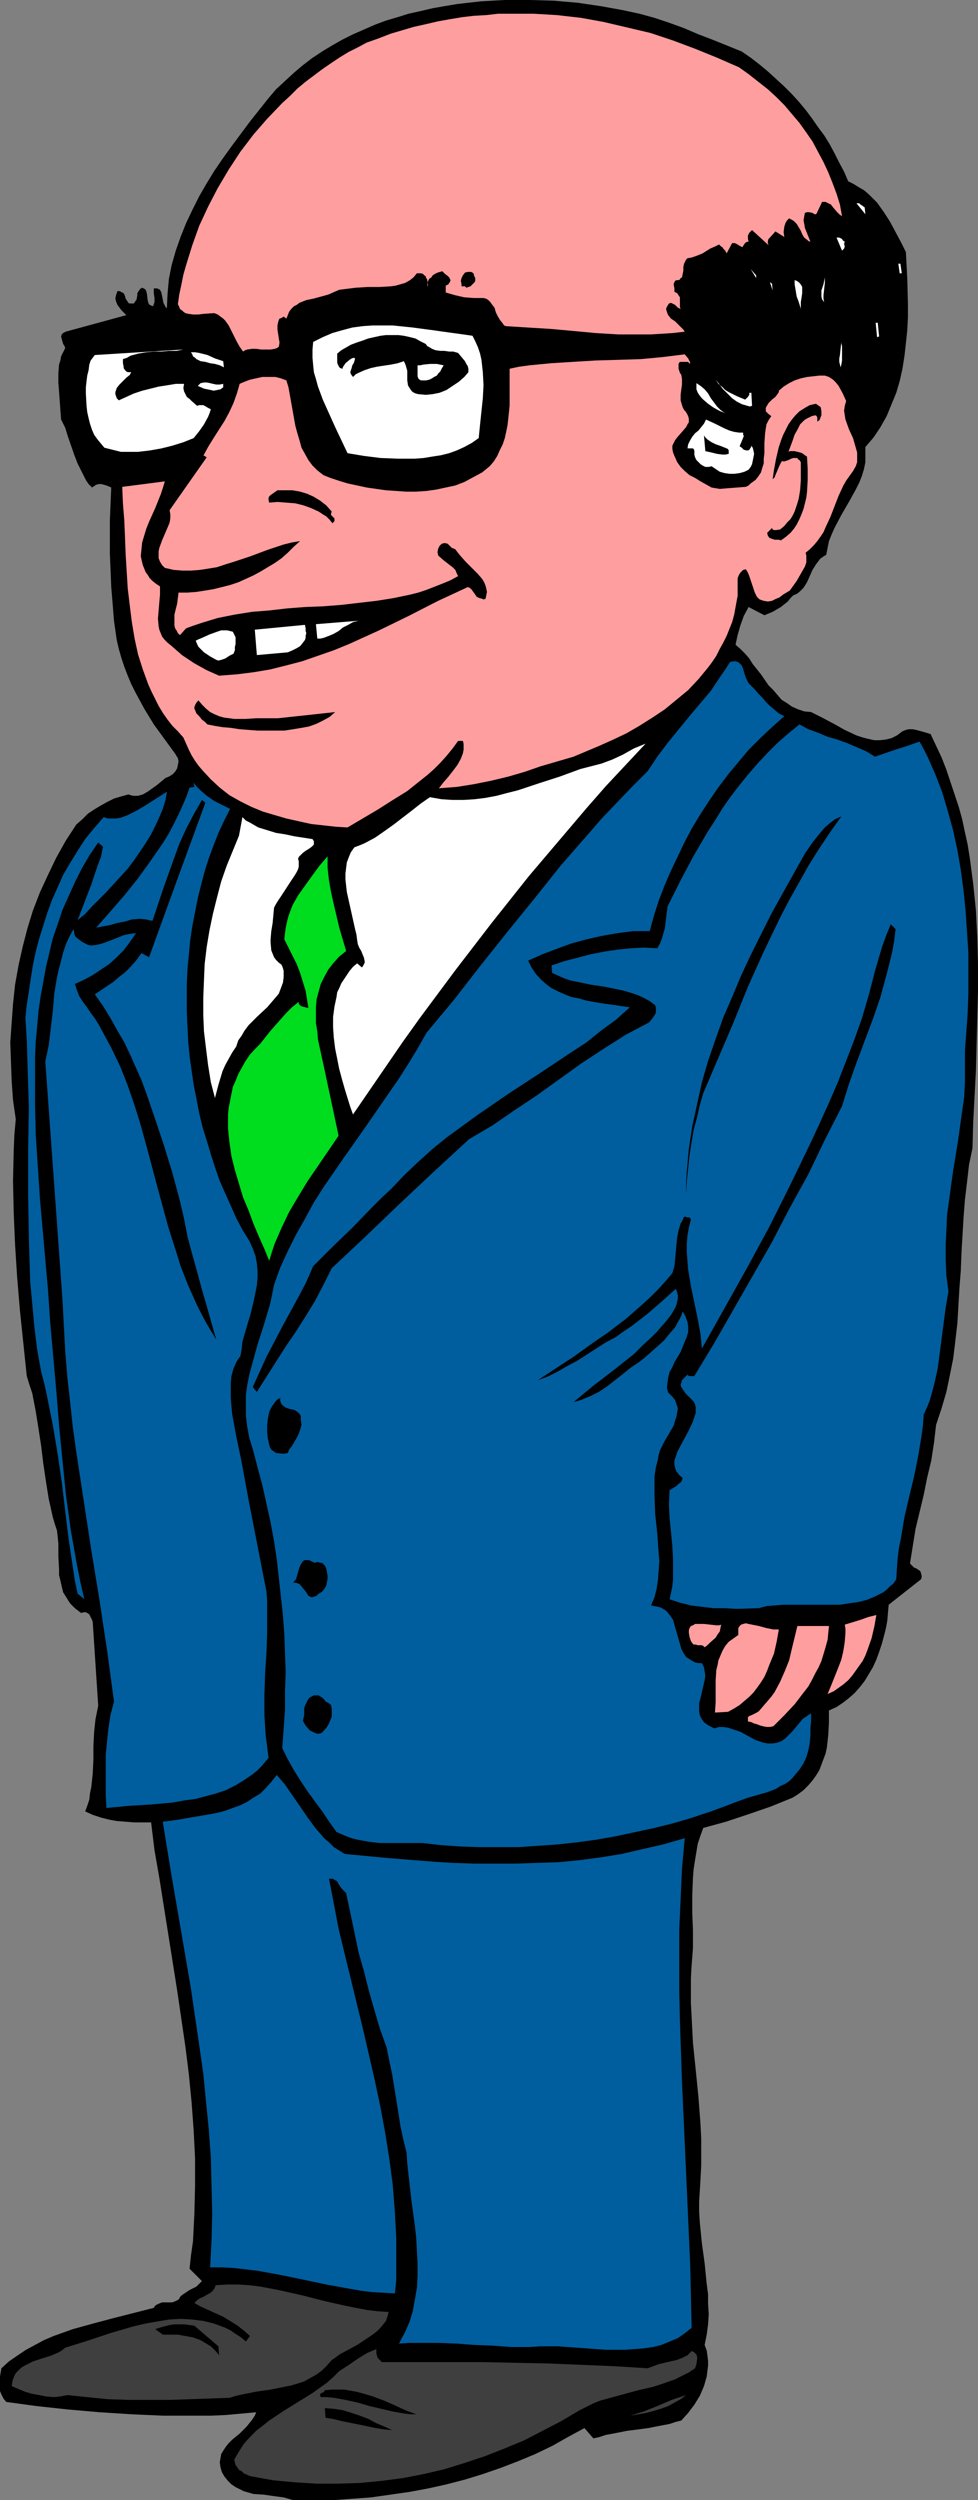 <?xml version="1.0" encoding="UTF-8" standalone="no"?>
<svg
   version="1.0"
   width="60.9mm"
   height="155.668mm"
   id="svg51"
   sodipodi:docname="Menachem Begin.wmf"
   xmlns:inkscape="http://www.inkscape.org/namespaces/inkscape"
   xmlns:sodipodi="http://sodipodi.sourceforge.net/DTD/sodipodi-0.dtd"
   xmlns="http://www.w3.org/2000/svg"
   xmlns:svg="http://www.w3.org/2000/svg">
  <rect width="100%" height="100%" fill="#808080" stroke="none"/>
  <sodipodi:namedview
     id="namedview51"
     pagecolor="#ffffff"
     bordercolor="#000000"
     borderopacity="0.25"
     inkscape:showpageshadow="2"
     inkscape:pageopacity="0.0"
     inkscape:pagecheckerboard="0"
     inkscape:deskcolor="#d1d1d1"
     inkscape:document-units="mm" />
  <defs
     id="defs1">
    <pattern
       id="WMFhbasepattern"
       patternUnits="userSpaceOnUse"
       width="6"
       height="6"
       x="0"
       y="0" />
  </defs>
  <path
     style="fill:#000000;fill-opacity:1;fill-rule:evenodd;stroke:none"
     d="m 174.571,12.119 2.101,1.454 2.101,1.616 1.94,1.616 1.94,1.778 1.94,1.778 1.778,1.778 1.616,1.778 1.616,1.939 1.455,1.939 1.455,2.101 1.455,1.939 1.293,2.101 1.131,2.101 1.131,2.262 1.131,2.101 0.97,2.262 1.293,0.646 1.293,0.808 1.131,0.646 1.131,0.97 0.97,0.97 0.97,0.97 1.616,2.262 1.455,2.262 1.293,2.424 1.293,2.424 1.131,2.262 0.323,6.14 0.162,6.14 v 3.07 l -0.162,3.07 -0.323,3.07 -0.323,2.909 -0.485,3.07 -0.647,2.909 -0.808,2.747 -1.131,2.747 -1.131,2.747 -1.455,2.585 -1.616,2.424 -1.94,2.262 v 1.778 1.778 l -0.323,1.616 -0.485,1.616 -0.647,1.616 -0.808,1.616 -1.616,2.909 -1.778,3.07 -1.616,3.07 -0.647,1.454 -0.647,1.616 -0.323,1.616 -0.323,1.616 -0.808,0.485 -0.647,0.485 -0.485,0.646 -0.485,0.646 -0.808,1.293 -0.647,1.454 -0.647,1.454 -0.808,1.293 -0.485,0.485 -0.485,0.485 -0.647,0.485 -0.808,0.323 -0.647,0.646 -0.647,0.808 -0.808,0.646 -0.808,0.646 -1.94,1.131 -1.94,0.808 -3.718,-1.939 v 0 l -1.131,2.101 -0.808,2.262 -0.647,2.262 -0.485,2.262 1.131,0.97 1.131,1.131 0.97,1.131 0.808,1.293 1.94,2.424 1.778,2.585 1.131,1.131 0.97,1.131 0.97,1.131 1.293,0.808 1.131,0.808 1.455,0.646 1.455,0.485 1.616,0.162 1.293,0.646 1.293,0.646 2.748,1.454 2.586,1.454 2.748,1.293 1.455,0.485 1.293,0.323 1.455,0.323 h 1.293 l 1.455,-0.162 1.293,-0.323 1.293,-0.646 1.293,-0.97 0.808,-0.323 0.647,-0.162 h 0.97 l 0.808,0.162 1.778,0.485 1.616,0.485 1.293,2.747 1.293,2.747 1.131,2.909 0.97,2.909 0.97,2.909 0.97,2.909 0.808,2.909 0.647,3.07 0.647,2.909 0.485,3.07 0.808,6.14 0.647,6.302 0.323,6.302 0.162,6.302 v 6.302 l -0.162,6.302 -0.162,6.14 -0.162,6.302 -0.323,6.14 -0.323,6.14 -0.162,5.979 -0.808,3.878 -0.485,4.201 -0.485,4.04 -0.323,4.201 -0.485,8.241 -0.162,4.201 -0.323,4.201 -0.485,8.241 -0.485,4.201 -0.485,4.04 -0.808,4.04 -0.808,3.878 -1.131,3.878 -1.293,3.878 -0.485,4.201 -0.647,4.201 -0.97,4.04 -0.808,4.04 -1.94,8.08 -0.647,4.04 -0.647,4.04 0.485,0.485 0.485,0.485 0.485,0.162 0.485,0.323 0.485,0.323 0.162,0.485 0.162,0.646 v 0.323 l -0.162,0.485 -7.597,5.979 -0.162,1.778 -0.162,1.939 -0.323,1.778 -0.485,1.939 -0.485,1.778 -0.647,1.939 -0.647,1.778 -0.808,1.778 -0.97,1.616 -0.97,1.616 -1.131,1.454 -1.293,1.454 -1.293,1.131 -1.455,1.131 -1.455,0.97 -1.778,0.808 v 2.909 l -0.162,2.909 -0.323,2.909 -0.323,1.454 -0.485,1.293 -0.485,1.293 -0.485,1.293 -0.808,1.293 -0.808,1.131 -0.97,1.131 -1.131,1.131 -1.293,0.97 -1.293,0.808 -5.172,2.101 -5.172,1.778 -5.334,1.778 -5.334,1.454 -0.647,1.778 -0.647,1.939 -0.323,1.939 -0.323,1.939 -0.323,2.101 -0.162,1.939 -0.162,4.201 v 4.201 l 0.162,4.04 v 4.201 l -0.323,4.201 -0.162,2.909 v 2.909 2.909 l 0.162,3.07 0.323,6.302 0.647,6.302 0.647,6.464 0.485,6.464 0.162,3.232 v 3.232 3.232 l -0.162,3.07 -0.162,2.747 -0.162,2.585 v 2.424 l 0.162,2.585 0.485,4.848 0.647,4.686 0.485,4.848 0.323,2.424 v 2.262 l 0.162,2.424 -0.162,2.424 -0.323,2.424 -0.485,2.424 0.485,1.293 0.162,1.131 0.162,1.293 v 1.131 l -0.162,1.293 -0.162,1.293 -0.323,1.131 -0.323,1.131 -0.97,2.262 -1.293,2.101 -1.455,1.939 -1.616,1.778 -1.293,0.323 -1.455,0.485 -2.586,0.485 -2.425,0.485 -2.425,0.323 -2.586,0.323 -2.425,0.485 -2.586,0.485 -1.455,0.485 -1.455,0.323 -2.101,-2.424 -3.879,2.101 -3.718,2.101 -4.041,1.939 -3.879,1.616 -4.203,1.616 -4.203,1.454 -4.203,1.293 -4.364,1.131 -4.364,0.97 -4.364,0.808 -4.526,0.646 -4.526,0.646 -4.526,0.323 -4.526,0.323 H 73.546 69.02 l -1.131,-0.323 -1.131,-0.323 -2.425,-0.323 -2.263,-0.323 -2.425,-0.162 -1.131,-0.323 -1.131,-0.323 -0.97,-0.485 -0.97,-0.485 -0.97,-0.646 -0.808,-0.808 -0.808,-0.97 -0.647,-1.131 -0.323,-1.131 -0.162,-1.131 0.162,-0.97 0.162,-0.97 0.485,-0.808 0.647,-0.97 0.647,-0.808 0.808,-0.808 1.778,-1.454 1.616,-1.616 0.647,-0.808 0.647,-0.808 0.647,-0.97 0.323,-0.808 -3.556,0.323 -3.556,0.323 -3.556,0.162 H 45.906 42.188 38.47 L 31.035,568.154 23.438,567.67 16.002,567.023 8.567,566.215 1.455,565.246 0.808,564.438 0.323,563.468 0,562.66 v -1.131 -1.131 -1.131 l 0.162,-0.97 0.162,-0.97 1.778,-1.616 2.101,-1.454 1.94,-1.293 2.101,-1.131 2.101,-1.131 2.263,-0.97 2.263,-0.808 2.263,-0.808 4.688,-1.293 4.849,-1.293 9.537,-2.424 0.162,-0.323 0.323,-0.323 0.647,-0.323 0.808,-0.323 h 0.808 1.616 l 0.808,-0.323 0.647,-0.323 0.485,-0.808 0.647,-0.485 1.455,-0.97 1.616,-0.808 0.647,-0.646 0.647,-0.646 -2.91,-2.909 0.323,-3.07 0.485,-3.393 0.323,-6.464 0.162,-6.464 v -6.625 l -0.323,-6.464 -0.485,-6.625 -0.647,-6.625 -0.808,-6.464 -0.97,-6.625 -0.97,-6.625 -2.101,-13.25 -2.101,-13.25 -1.131,-6.464 -0.808,-6.625 H 31.52 l -1.94,-0.162 -2.101,-0.162 -1.778,-0.323 -1.94,-0.485 -1.94,-0.646 -1.778,-0.808 0.485,-1.293 0.485,-1.454 0.162,-1.454 0.323,-1.616 0.323,-3.07 0.162,-3.232 v -3.232 l 0.162,-3.232 0.323,-3.07 0.323,-1.616 0.323,-1.616 -1.293,-19.714 -0.162,-0.485 -0.162,-0.323 -0.485,-0.97 -0.485,-0.323 -0.323,-0.162 h -0.485 l -0.647,0.162 -1.455,-1.131 -1.131,-1.131 -0.808,-1.293 -0.808,-1.293 -0.323,-1.293 -0.323,-1.454 -0.323,-1.293 v -1.454 l -0.162,-2.909 v -3.07 l -0.162,-1.616 -0.162,-1.454 -0.485,-1.454 -0.485,-1.616 -0.97,-4.363 -0.647,-4.04 -0.647,-4.363 -0.485,-4.04 -0.647,-4.201 -0.647,-4.04 -0.808,-4.201 -0.647,-1.939 -0.647,-2.101 -0.808,-7.756 -0.808,-7.756 -0.647,-7.756 -0.485,-7.595 -0.323,-7.595 -0.162,-7.433 0.162,-7.272 0.162,-3.717 0.323,-3.555 -0.647,-4.525 -0.323,-4.525 -0.162,-4.525 -0.162,-4.525 0.323,-4.525 0.323,-4.525 0.485,-4.525 0.808,-4.525 0.97,-4.363 1.131,-4.363 1.293,-4.201 1.616,-4.201 1.94,-4.201 1.94,-4.04 2.263,-4.04 2.425,-3.717 1.455,-1.293 1.293,-1.293 1.455,-0.97 1.616,-0.97 1.455,-0.808 1.616,-0.808 1.616,-0.485 1.778,-0.485 0.485,0.162 0.647,0.162 h 0.485 0.647 l 1.131,-0.323 1.131,-0.646 1.131,-0.808 1.131,-0.808 0.97,-0.808 0.97,-0.808 0.808,-0.323 0.808,-0.485 0.647,-0.646 0.485,-0.808 0.162,-0.808 0.162,-0.808 -0.162,-0.808 -0.323,-0.485 -0.162,-0.323 -2.586,-3.555 -2.586,-3.555 -2.263,-3.717 -2.101,-3.878 -0.97,-1.939 -0.808,-1.939 -0.808,-2.101 -0.647,-1.939 -0.647,-2.262 -0.485,-2.101 -0.323,-2.262 -0.323,-2.262 -0.323,-4.04 -0.323,-3.878 -0.162,-4.04 -0.162,-3.878 v -3.878 -3.878 l 0.162,-3.878 0.162,-3.878 -1.131,-0.485 -0.647,-0.162 -0.485,-0.162 h -0.647 l -0.647,0.162 -0.485,0.323 -0.485,0.323 -0.808,-0.808 -0.647,-0.97 -0.97,-1.939 -0.97,-1.939 -0.808,-2.101 -1.455,-4.201 -0.647,-2.101 -0.97,-1.939 -0.323,-4.363 -0.162,-2.262 -0.162,-2.101 v -2.101 l 0.162,-2.101 0.323,-0.97 0.162,-0.97 0.485,-0.97 0.485,-0.97 -0.162,-0.485 -0.323,-0.485 -0.323,-1.131 -0.162,-0.646 0.162,-0.485 0.323,-0.323 0.323,-0.162 0.323,-0.162 14.224,-3.878 -0.485,-0.485 -0.647,-0.646 -0.485,-0.646 -0.485,-0.646 -0.323,-0.808 -0.162,-0.646 0.162,-0.808 0.162,-0.485 0.162,-0.485 h 0.485 l 0.323,0.162 0.323,0.162 0.323,0.162 0.323,0.646 0.162,0.646 0.323,0.485 0.323,0.485 0.162,0.162 h 0.323 0.323 0.485 l 0.323,-0.485 0.323,-0.485 0.162,-0.97 v -0.485 l 0.323,-0.485 0.323,-0.485 0.485,-0.323 0.323,0.162 0.323,0.162 0.162,0.162 0.162,0.323 0.162,0.646 0.162,1.454 0.162,0.646 0.162,0.323 0.162,0.162 0.323,0.162 0.485,0.162 0.162,-0.485 0.162,-0.485 v -0.97 l -0.162,-1.131 V 67.868 h 0.485 0.323 l 0.323,0.162 0.323,0.162 0.323,0.646 0.162,0.808 0.162,0.808 0.162,0.808 0.323,0.646 0.162,0.323 0.323,0.323 0.162,-3.393 0.323,-3.555 0.647,-3.232 0.97,-3.393 1.131,-3.232 1.293,-3.232 1.455,-3.07 1.616,-3.232 1.778,-3.07 1.778,-2.909 2.101,-3.07 2.101,-2.909 4.203,-5.656 4.364,-5.494 1.778,-2.101 2.101,-1.939 2.101,-1.939 2.101,-1.778 2.101,-1.616 2.425,-1.616 2.425,-1.454 2.263,-1.293 2.586,-1.293 2.586,-1.131 2.586,-1.131 2.586,-0.97 2.748,-0.808 2.586,-0.808 2.91,-0.646 2.748,-0.646 2.748,-0.485 2.91,-0.485 2.748,-0.323 2.91,-0.323 L 118.805,0 h 5.819 l 5.657,0.162 5.657,0.485 5.496,0.808 5.334,0.97 3.718,0.808 3.556,0.97 3.394,1.131 3.556,1.293 3.394,1.454 3.394,1.293 z"
     id="path1" />
  <path
     style="fill:#ff9e9e;fill-opacity:1;fill-rule:evenodd;stroke:none"
     d="m 173.924,15.836 2.263,1.616 2.263,1.778 2.263,1.778 1.94,1.778 1.94,1.939 1.778,2.101 1.778,2.101 1.616,2.262 1.455,2.101 1.293,2.424 1.293,2.424 1.131,2.424 0.97,2.424 0.97,2.585 0.808,2.585 0.485,2.747 -0.647,-0.485 -0.485,-0.485 -0.97,-1.131 -0.485,-0.646 -0.647,-0.323 -0.647,-0.323 h -0.323 -0.485 l -1.293,2.747 -0.162,0.162 h -0.162 -0.162 l -0.485,-0.323 -0.808,-0.162 h -0.485 l -0.485,0.162 -0.162,0.808 -0.162,0.97 0.162,0.808 0.162,0.97 0.647,1.616 0.323,0.808 0.323,0.808 -0.485,-0.162 -0.323,-0.323 -0.647,-0.485 -0.485,-0.808 -0.323,-0.808 -0.485,-0.808 -0.485,-0.808 -0.647,-0.646 -0.485,-0.323 -0.647,-0.323 -0.485,0.485 -0.323,0.485 -0.162,0.485 -0.162,0.485 -0.162,1.293 0.162,1.131 -2.101,-1.293 v 0 l -1.293,1.454 -0.323,0.323 -0.162,0.485 v 0.485 l 0.162,0.485 -3.879,-3.555 -0.323,0.323 -0.323,0.323 -0.323,0.646 v 0.808 l 0.162,0.646 h -0.323 l -0.323,0.162 -0.323,0.323 -0.485,0.808 -0.647,-0.323 -0.485,-0.323 -0.647,-0.323 h -0.323 -0.323 v 0 l -1.293,2.424 -0.162,-0.323 -0.162,-0.323 -0.485,-0.485 -0.162,-0.323 -0.323,-0.162 -0.485,-0.485 -0.97,0.485 -1.131,0.485 -1.778,1.131 -1.616,0.646 -0.97,0.323 -0.97,0.162 -0.323,0.323 -0.162,0.323 -0.323,0.646 -0.162,0.808 V 63.667 l -0.162,0.808 -0.162,0.808 -0.323,0.162 -0.162,0.323 -0.323,0.162 h -0.485 l -0.323,0.162 -0.162,0.323 -0.162,0.323 v 0.323 l 0.162,0.808 v 0.808 l 0.323,0.162 0.323,0.162 0.323,0.485 0.323,0.485 v 0.485 1.131 0.646 l 0.162,0.485 -0.647,-0.323 -0.323,-0.323 -0.323,-0.323 -0.323,-0.162 -0.323,-0.162 -0.323,-0.162 -0.485,0.162 -0.323,0.485 -0.323,0.646 v 0.323 l 0.162,0.485 0.162,0.485 0.162,0.323 0.647,0.808 0.97,0.646 0.808,0.808 0.808,0.808 0.323,0.323 0.323,0.485 -2.748,0.323 -2.586,0.162 -2.586,0.162 h -2.586 -5.172 l -5.334,-0.323 -5.172,-0.485 -5.334,-0.485 -5.334,-0.323 -5.172,-0.323 -0.485,-0.162 -0.323,-0.485 -0.647,-0.808 -0.485,-0.808 -0.485,-0.97 -0.323,-1.131 -0.647,-0.808 -0.323,-0.485 -0.485,-0.485 -0.485,-0.323 -0.647,-0.162 h -2.263 l -2.263,-0.162 -2.101,-0.485 -2.263,-0.646 v -1.616 0 l 0.323,-0.162 0.323,-0.162 0.162,-0.323 0.162,-0.162 0.162,-0.485 -0.162,-0.323 -0.162,-0.323 -0.323,-0.323 -0.647,-0.485 -0.323,-0.323 -0.323,-0.323 -1.131,0.323 -0.647,0.323 -0.485,0.323 -0.323,0.485 -0.485,0.323 -0.323,0.646 -0.162,0.646 0.162,0.646 v 0.485 -0.97 l -0.162,-1.293 -0.323,-0.485 V 64.96 H 100.055 l -0.485,-0.485 -0.485,-0.162 h -0.97 l -0.808,0.97 -0.808,0.646 -1.131,0.646 -1.131,0.323 -1.131,0.323 -1.131,0.162 -2.748,0.162 h -2.748 l -2.748,0.162 -1.293,0.162 -1.293,0.162 -1.293,0.162 -1.131,0.485 -1.455,0.646 -1.778,0.485 -1.778,0.485 -1.616,0.323 -1.616,0.646 -0.647,0.485 -0.647,0.323 -0.647,0.646 -0.485,0.646 -0.323,0.808 -0.323,0.808 -0.647,-0.485 -0.485,0.323 -0.485,0.162 -0.162,0.323 -0.162,0.485 -0.162,0.808 v 0.97 l 0.323,2.101 0.162,0.97 -0.162,0.97 -0.485,0.323 -0.485,0.162 -0.97,0.162 H 62.555 61.423 L 60.292,82.088 H 59.322 L 58.19,82.25 57.705,82.411 57.22,82.735 56.412,81.604 55.766,80.472 55.119,79.18 54.473,77.887 53.826,76.594 53.018,75.463 52.533,74.978 51.886,74.494 51.24,74.009 50.432,73.686 l -2.425,0.162 -1.293,0.162 h -1.293 l -1.131,-0.162 -0.647,-0.162 -0.485,-0.323 -0.323,-0.323 -0.485,-0.323 -0.162,-0.485 -0.323,-0.646 0.323,-2.262 0.485,-2.262 0.485,-2.424 0.647,-2.262 1.455,-4.686 1.616,-4.525 2.101,-4.525 2.263,-4.363 2.586,-4.363 2.748,-4.201 3.071,-4.04 3.233,-3.717 3.556,-3.717 1.778,-1.616 1.778,-1.778 1.94,-1.616 3.879,-2.909 2.101,-1.454 1.94,-1.293 2.101,-1.293 2.263,-1.131 2.101,-1.131 2.748,-0.97 2.91,-1.131 2.748,-0.808 2.748,-0.808 2.91,-0.646 2.748,-0.646 2.748,-0.485 2.91,-0.485 2.748,-0.323 2.91,-0.162 2.748,-0.323 h 2.748 2.91 2.748 l 5.496,0.323 5.657,0.646 5.334,0.97 5.496,1.293 5.496,1.293 5.334,1.778 5.172,1.939 5.172,2.101 z"
     id="path2" />
  <path
     style="fill:#ffffff;fill-opacity:1;fill-rule:evenodd;stroke:none"
     d="m 203.504,48.801 0.162,1.616 -2.101,-2.585 h 0.323 0.323 l 0.323,0.323 0.323,0.162 0.162,0.162 z"
     id="path3" />
  <path
     style="fill:#ffffff;fill-opacity:1;fill-rule:evenodd;stroke:none"
     d="m 198.817,56.88 -0.162,0.485 0.162,0.646 -0.162,0.485 -0.162,0.162 -0.323,0.323 -1.293,-3.07 h 0.323 0.323 l 0.323,0.162 0.323,0.162 0.162,0.323 z"
     id="path4" />
  <path
     style="fill:#000000;fill-opacity:1;fill-rule:evenodd;stroke:none"
     d="m 111.531,64.798 0.323,0.646 v 0.646 l -0.162,0.323 -0.323,0.323 -0.647,0.646 -0.485,0.162 -0.485,0.162 -0.162,-0.162 -0.162,-0.162 h -0.485 -0.162 -0.162 v -0.162 -0.323 l -0.162,-0.808 0.162,-0.646 0.323,-0.646 0.485,-0.646 0.647,-0.162 h 0.808 l 0.323,0.162 0.162,0.162 0.162,0.162 z"
     id="path5" />
  <path
     style="fill:#ffffff;fill-opacity:1;fill-rule:evenodd;stroke:none"
     d="m 177.965,65.444 -1.293,-2.101 1.293,1.454 z"
     id="path6" />
  <path
     style="fill:#ffffff;fill-opacity:1;fill-rule:evenodd;stroke:none"
     d="m 211.425,62.051 h 0.485 l 0.323,2.262 h -0.485 z"
     id="path7" />
  <path
     style="fill:#ffffff;fill-opacity:1;fill-rule:evenodd;stroke:none"
     d="m 181.845,68.353 -0.647,-1.939 0.485,0.323 z"
     id="path8" />
  <path
     style="fill:#ffffff;fill-opacity:1;fill-rule:evenodd;stroke:none"
     d="m 188.634,73.201 -0.485,-1.616 -0.323,-0.97 -0.323,-0.808 -0.323,-1.939 -0.162,-0.97 v -0.97 l 0.485,0.162 0.485,0.323 0.323,0.323 0.323,0.485 0.162,0.323 v 0.485 0.97 l -0.162,1.131 -0.162,0.97 v 0.97 0.646 z"
     id="path9" />
  <path
     style="fill:#ffffff;fill-opacity:1;fill-rule:evenodd;stroke:none"
     d="m 193.968,71.1 -0.485,-0.646 -0.162,-0.646 v -0.808 -0.646 l 0.485,-1.454 0.162,-0.808 0.162,-0.808 v 0.646 0.646 l -0.162,1.454 -0.162,1.454 v 0.808 z"
     id="path10" />
  <path
     style="fill:#ffffff;fill-opacity:1;fill-rule:evenodd;stroke:none"
     d="m 111.208,79.018 0.647,1.293 0.647,1.454 0.485,1.454 0.323,1.454 0.162,1.454 0.162,1.454 0.162,3.07 -0.162,3.07 -0.647,6.14 -0.323,3.232 -1.616,1.131 -1.778,0.97 -1.778,0.808 -1.778,0.646 -1.94,0.485 -2.101,0.323 -1.94,0.323 -2.101,0.162 h -1.94 -2.101 l -4.041,-0.162 -3.879,-0.485 -3.879,-0.646 -1.455,-3.07 -1.455,-3.07 -1.455,-3.232 -1.455,-3.232 -1.131,-3.07 -0.485,-1.778 -0.485,-1.616 -0.162,-1.616 -0.162,-1.778 v -1.939 l 0.162,-1.778 2.263,-1.131 2.263,-0.97 2.263,-0.646 2.425,-0.646 2.425,-0.323 2.263,-0.162 h 2.425 2.425 l 4.688,0.485 4.849,0.646 2.263,0.323 4.688,0.646 z"
     id="path11" />
  <path
     style="fill:#ffffff;fill-opacity:1;fill-rule:evenodd;stroke:none"
     d="m 43.158,82.25 -1.616,0.323 h -1.778 l -1.778,0.162 h -1.778 l -1.778,0.162 -1.94,0.323 -1.778,0.485 -0.808,0.485 -0.97,0.323 v 0.97 l 0.162,0.808 v 0.323 l 0.323,0.485 0.323,0.323 0.323,0.162 h 0.808 l -0.162,0.323 -0.162,0.323 -0.808,0.646 -0.808,0.808 -0.808,0.808 -0.647,0.808 -0.162,0.485 -0.162,0.485 v 0.485 l 0.162,0.485 0.162,0.485 0.485,0.485 1.778,-0.808 1.778,-0.808 1.94,-0.646 1.94,-0.485 1.94,-0.485 2.101,-0.323 1.94,-0.323 h 1.94 l -0.162,0.97 0.162,0.808 0.323,0.646 0.323,0.646 0.647,0.485 0.485,0.485 1.293,1.131 0.485,-0.162 h 0.485 0.485 l 0.323,0.162 0.808,0.485 0.323,0.162 0.323,0.162 -0.323,0.97 -0.323,0.808 -0.97,1.778 -1.131,1.616 -1.293,1.616 -2.425,0.97 -2.586,0.808 -2.586,0.646 -2.748,0.485 -2.748,0.323 h -2.748 -1.293 l -1.293,-0.323 -1.293,-0.323 -1.293,-0.323 -0.808,-0.97 -0.808,-0.97 -0.808,-1.131 -0.485,-1.131 -0.485,-1.454 -0.323,-1.293 -0.323,-1.454 -0.162,-1.454 -0.162,-2.909 v -1.454 l 0.162,-1.454 0.162,-1.293 0.323,-1.293 0.162,-1.293 0.323,-0.97 0.97,-1.293 z"
     id="path12" />
  <path
     style="fill:#ffffff;fill-opacity:1;fill-rule:evenodd;stroke:none"
     d="m 52.533,84.997 0.162,1.454 -0.97,-0.485 -1.131,-0.323 -1.131,-0.162 -1.131,-0.323 -1.131,-0.162 -0.97,-0.485 -0.323,-0.323 -0.485,-0.323 -0.162,-0.485 -0.323,-0.485 h 0.97 l 0.97,0.162 1.94,0.485 1.778,0.808 z"
     id="path13" />
  <path
     style="fill:#000000;fill-opacity:1;fill-rule:evenodd;stroke:none"
     d="m 107.814,83.058 0.808,0.97 0.808,0.97 0.323,0.646 0.323,0.485 0.162,0.646 v 0.808 l -0.97,1.131 -1.293,1.131 -1.455,0.97 -1.455,0.97 -1.616,0.646 -1.616,0.323 -1.616,0.162 -1.778,-0.162 -0.647,-0.162 -0.647,-0.323 -0.323,-0.323 -0.323,-0.485 -0.323,-0.485 -0.162,-0.323 -0.162,-1.131 v -2.262 l -0.323,-1.131 -0.162,-0.485 -0.323,-0.646 -1.455,0.485 -1.616,0.323 -3.233,0.485 -1.455,0.323 -1.455,0.485 -1.455,0.646 -0.647,0.323 -0.647,0.646 -0.485,-0.646 -0.162,-0.485 0.162,-0.485 0.162,-0.485 0.162,-0.646 0.323,-0.485 0.162,-0.485 0.162,-0.646 -0.323,-0.162 -0.485,0.162 -0.485,0.323 -0.97,0.808 -0.323,0.485 -0.323,0.485 v 0.323 l -0.647,-0.162 -0.323,-0.485 -0.162,-0.323 -0.162,-0.485 v -1.131 -0.97 l 0.97,-0.808 2.263,-1.293 1.293,-0.485 1.455,-0.485 1.293,-0.485 1.455,-0.323 1.455,-0.323 1.293,-0.162 h 1.455 1.455 l 1.293,0.162 1.455,0.323 1.293,0.323 1.131,0.646 1.293,0.646 0.323,0.485 0.323,0.162 0.808,0.485 0.808,0.323 1.131,0.162 h 0.97 l 1.131,0.162 h 0.97 z"
     id="path14" />
  <path
     style="fill:#ffffff;fill-opacity:1;fill-rule:evenodd;stroke:none"
     d="m 206.091,75.948 h 0.485 l 0.323,3.232 -0.485,0.162 z"
     id="path15" />
  <path
     style="fill:#ffffff;fill-opacity:1;fill-rule:evenodd;stroke:none"
     d="m 104.419,85.966 -0.485,0.808 -0.323,0.646 -0.485,0.485 -0.323,0.485 -0.647,0.323 -0.485,0.323 -0.647,0.323 -0.808,0.162 h -0.485 -0.323 -0.323 l -0.323,-0.162 -0.323,-0.323 -0.162,-0.485 v -0.646 -0.646 -1.293 h 0.647 l 0.647,-0.162 1.616,-0.162 h 1.616 l 0.808,0.162 z"
     id="path16" />
  <path
     style="fill:#ffffff;fill-opacity:1;fill-rule:evenodd;stroke:none"
     d="m 52.533,91.137 -0.647,0.485 -0.808,0.162 -0.808,0.162 -0.647,-0.162 -0.808,-0.162 -0.808,-0.162 -1.455,-0.646 0.323,-0.323 0.323,-0.323 0.808,-0.162 h 0.647 l 0.808,0.162 0.647,0.162 0.808,0.162 h 0.808 l 0.808,-0.162 z"
     id="path17" />
  <path
     style="fill:#ff9e9e;fill-opacity:1;fill-rule:evenodd;stroke:none"
     d="m 67.404,89.521 0.485,1.616 0.323,1.778 1.293,7.272 0.485,1.778 0.485,1.616 0.485,1.778 0.808,1.454 0.808,1.454 0.97,1.293 1.131,1.131 1.455,1.131 0.808,0.323 0.808,0.323 0.97,0.323 0.97,0.323 2.101,0.646 2.263,0.485 2.263,0.485 2.263,0.323 2.263,0.323 2.425,0.162 2.263,0.162 h 2.425 l 2.425,-0.162 2.263,-0.323 2.263,-0.485 2.263,-0.485 2.101,-0.808 2.101,-1.131 2.101,-1.131 1.778,-1.454 0.97,-1.131 0.808,-1.293 0.647,-1.454 0.647,-1.293 0.485,-1.454 0.323,-1.454 0.323,-1.616 0.162,-1.454 0.323,-3.07 v -3.07 -2.909 -2.747 l 2.263,-0.485 2.425,-0.323 5.011,-0.485 5.172,-0.323 5.334,-0.323 5.334,-0.162 5.334,-0.162 5.172,-0.485 2.586,-0.323 2.586,-0.323 0.808,0.97 0.323,0.646 0.162,0.323 -0.162,0.323 -0.162,-0.323 -0.323,-0.162 h -0.485 -1.293 l -0.162,0.162 -0.162,0.323 v 0.485 0.646 l 0.162,0.485 0.162,0.485 0.323,0.485 0.162,0.97 v 1.293 l -0.162,1.131 -0.162,1.293 v 1.293 l 0.323,1.131 0.162,0.485 0.323,0.646 0.323,0.323 0.323,0.485 0.323,0.646 0.162,0.646 v 0.808 l -0.323,0.485 -0.323,0.646 -0.97,1.131 -1.131,1.293 -0.485,0.646 -0.323,0.646 -0.323,0.646 v 0.808 l 0.162,0.808 0.323,0.808 0.647,1.454 0.808,1.131 0.97,0.97 1.131,0.97 1.293,0.646 1.293,0.808 2.586,1.454 0.97,0.162 0.97,0.162 1.94,-0.162 4.203,-0.323 0.647,-0.323 0.485,-0.485 1.131,-0.808 0.647,-0.808 0.647,-0.97 0.323,-1.131 0.323,-0.97 v -1.131 l 0.162,-1.293 v -2.424 l 0.162,-2.262 0.162,-1.131 0.162,-0.97 0.485,-0.97 0.647,-0.97 -0.647,-0.485 -0.323,-0.323 -0.323,-0.323 v -0.485 -0.323 l 0.162,-0.323 0.485,-0.808 0.808,-0.808 0.808,-0.646 0.485,-0.646 0.323,-0.485 v -0.323 l 1.131,-0.97 1.293,-0.808 1.293,-0.646 1.455,-0.485 1.455,-0.323 1.455,-0.162 1.455,-0.162 h 1.293 l 0.97,0.323 0.97,0.646 0.647,0.646 0.647,0.808 0.97,1.778 0.808,1.778 -0.323,1.131 -0.162,1.131 0.162,1.131 0.162,0.97 0.808,2.262 0.97,2.101 0.647,2.262 0.323,1.131 v 1.131 1.131 l -0.323,0.97 -0.647,1.131 -0.808,1.131 -0.808,1.131 -0.647,1.131 -1.131,2.424 -1.94,5.009 -1.131,2.424 -0.485,1.131 -0.647,0.97 -0.808,1.131 -0.808,0.97 -0.97,0.97 -0.97,0.808 0.162,0.646 v 0.485 1.131 l -0.323,0.97 -0.647,1.131 -0.647,1.131 -0.647,1.131 -0.808,1.131 -0.808,1.131 -1.616,0.97 -0.808,0.646 -0.808,0.323 -0.97,0.485 -0.97,0.162 -0.97,-0.162 -0.485,-0.162 -0.485,-0.162 -0.647,-0.646 -0.485,-0.97 -0.647,-1.939 -0.647,-1.939 -0.323,-0.808 -0.485,-0.808 -0.647,0.162 -0.323,0.323 -0.323,0.323 -0.323,0.485 -0.323,0.808 v 0.97 1.131 0.97 1.131 l -0.162,0.808 -0.323,1.778 -0.323,1.778 -0.485,1.778 -0.647,1.616 -0.647,1.616 -0.808,1.616 -0.808,1.454 -0.808,1.616 -0.97,1.454 -0.97,1.293 -2.263,2.747 -2.425,2.585 -2.748,2.262 -2.748,2.262 -2.91,1.939 -3.071,1.939 -3.071,1.778 -3.071,1.454 -3.233,1.454 -3.071,1.293 -3.071,1.293 -7.759,2.262 -3.718,1.293 -3.879,1.131 -4.041,0.97 -4.041,0.808 -4.041,0.646 -2.101,0.162 -2.101,0.162 1.131,-1.454 1.131,-1.293 1.131,-1.454 0.97,-1.293 0.808,-1.454 0.485,-1.293 0.162,-0.808 v -0.646 -0.808 l -0.162,-0.646 h -1.131 l -1.293,1.778 -1.455,1.778 -1.455,1.616 -1.455,1.454 -1.455,1.293 -1.616,1.293 -3.233,2.585 -3.394,2.101 -3.556,2.262 -7.112,4.201 -2.748,-0.162 -2.91,-0.323 -2.91,-0.323 -2.91,-0.646 -2.91,-0.646 -2.748,-0.808 -2.748,-0.808 -2.748,-1.131 -2.586,-1.293 -2.586,-1.454 -2.263,-1.778 -2.101,-1.939 -1.94,-2.101 -0.97,-1.131 -0.808,-1.131 -0.808,-1.293 -0.647,-1.293 -0.647,-1.454 -0.647,-1.454 -1.293,-1.454 -1.293,-1.293 -1.131,-1.454 -1.131,-1.616 -0.97,-1.616 -0.808,-1.616 -0.808,-1.616 -0.808,-1.778 -1.293,-3.555 -1.131,-3.555 -0.808,-3.717 -0.647,-3.878 -0.485,-3.878 -0.485,-4.04 -0.485,-7.918 -0.162,-4.201 -0.162,-3.878 -0.323,-4.04 -0.162,-3.878 10.022,-1.293 -0.485,1.616 -0.485,1.454 -0.647,1.616 -0.647,1.616 -1.455,3.232 -0.647,1.616 -0.485,1.616 -0.485,1.616 -0.162,1.616 -0.162,1.616 0.323,1.454 0.162,0.646 0.323,0.808 0.323,0.808 0.485,0.646 0.485,0.808 0.647,0.646 0.808,0.646 0.97,0.646 v 1.939 l -0.162,1.778 -0.162,1.939 -0.162,1.939 0.162,1.778 0.162,0.808 0.323,0.808 0.323,0.808 0.647,0.808 0.647,0.646 0.808,0.646 1.293,1.131 1.293,1.131 1.455,0.97 1.455,0.97 1.455,0.808 1.455,0.808 1.455,0.646 1.455,0.646 4.203,-0.323 3.879,-0.485 3.879,-0.646 3.879,-0.97 3.718,-0.97 3.718,-1.293 3.718,-1.293 3.556,-1.454 3.556,-1.616 3.556,-1.616 6.951,-3.393 6.951,-3.555 6.95,-3.232 0.485,0.162 0.485,0.485 0.808,1.131 0.323,0.485 0.647,0.323 0.647,0.162 0.323,0.162 0.485,-0.162 0.162,-0.808 0.162,-0.808 -0.162,-0.808 -0.162,-0.646 -0.323,-0.808 -0.485,-0.808 -1.131,-1.293 -1.455,-1.454 -1.293,-1.293 -1.293,-1.454 -0.647,-0.808 -0.485,-0.646 -0.323,-0.162 -0.485,-0.162 -0.647,-0.646 -0.323,-0.323 -0.485,-0.162 h -0.485 l -0.485,0.162 -0.485,0.485 -0.323,0.646 -0.162,0.808 0.162,0.808 1.293,1.131 1.455,1.131 0.647,0.485 0.647,0.646 0.323,0.808 0.323,0.646 -1.778,0.97 -1.94,0.808 -3.718,1.454 -1.94,0.646 -1.94,0.485 -3.879,0.808 -4.041,0.646 -4.203,0.485 -4.203,0.485 -4.203,0.323 -4.203,0.162 -4.203,0.323 -4.203,0.485 -4.041,0.323 -4.041,0.646 -4.041,0.808 -3.718,1.131 -1.94,0.646 -1.778,0.646 -1.455,1.616 -0.485,-0.485 -0.323,-0.646 -0.323,-0.485 -0.162,-0.646 v -1.293 -1.293 l 0.323,-1.293 0.323,-1.293 0.162,-1.293 0.162,-1.293 h 2.101 l 2.101,-0.162 2.101,-0.323 1.94,-0.323 1.94,-0.485 1.94,-0.485 1.94,-0.646 1.778,-0.808 1.778,-0.808 1.778,-0.97 1.616,-0.97 1.616,-0.97 1.616,-1.131 1.455,-1.293 1.455,-1.454 1.455,-1.293 -1.94,0.323 -1.94,0.485 -3.879,1.293 -3.879,1.454 -3.879,1.293 -2.101,0.646 -1.94,0.646 -1.94,0.323 -2.101,0.323 -2.101,0.162 h -1.94 l -2.101,-0.162 -2.101,-0.485 -0.647,-0.646 -0.485,-0.808 -0.323,-0.808 v -0.808 -0.808 l 0.162,-0.808 0.647,-1.778 1.455,-3.393 0.323,-0.808 0.162,-0.97 v -0.97 l -0.162,-0.97 8.729,-12.443 -0.808,-0.485 v 0.162 l 1.131,-2.101 1.293,-2.101 2.586,-4.04 1.131,-2.101 0.97,-2.101 0.808,-2.262 0.323,-1.131 0.323,-1.131 1.131,-0.485 1.293,-0.485 1.455,-0.323 1.455,-0.323 h 1.616 1.455 l 1.293,0.323 z"
     id="path18" />
  <path
     style="fill:#ffffff;fill-opacity:1;fill-rule:evenodd;stroke:none"
     d="m 197.847,86.451 -0.162,-0.646 -0.162,-0.646 v -0.808 l 0.162,-0.808 0.162,-1.616 0.162,-1.454 v 0.323 l 0.162,0.646 v 0.808 0.808 1.778 l -0.162,0.97 z"
     id="path19" />
  <path
     style="fill:#ffffff;fill-opacity:1;fill-rule:evenodd;stroke:none"
     d="m 175.379,94.046 0.647,-0.646 0.323,-0.485 v -0.162 -0.323 h 0.485 l 0.162,3.07 -0.485,0.162 -0.647,-0.162 -0.485,-0.162 -0.647,-0.162 -1.293,-0.646 -1.131,-0.808 -1.131,-1.131 -1.131,-1.131 -0.808,-1.131 -0.808,-0.97 0.647,0.97 0.808,0.646 0.808,0.808 0.808,0.485 1.94,0.97 z"
     id="path20" />
  <path
     style="fill:#ffffff;fill-opacity:1;fill-rule:evenodd;stroke:none"
     d="m 170.692,97.278 -0.323,-0.162 -0.323,-0.162 -0.485,-0.162 -0.647,-0.323 -1.131,-0.646 -1.131,-0.808 -1.131,-0.97 -0.485,-0.485 -0.485,-0.646 -0.323,-0.485 -0.323,-0.808 v -0.646 -0.808 l 0.97,0.646 0.97,0.808 0.808,0.97 0.647,1.131 1.455,1.939 0.808,0.808 z"
     id="path21" />
  <path
     style="fill:#000000;fill-opacity:1;fill-rule:evenodd;stroke:none"
     d="m 193.159,95.824 0.162,0.97 v 0.97 l -0.162,0.323 -0.162,0.485 -0.162,0.323 -0.485,0.323 V 98.732 98.247 l -0.162,-0.323 -0.162,-0.162 h -0.323 l -0.647,0.162 -0.647,0.323 -0.647,0.323 -0.485,0.323 -0.97,0.97 -0.647,1.293 -0.647,1.131 -0.485,1.454 -0.97,2.585 0.323,-0.162 h 0.647 0.485 l 0.647,0.162 0.647,0.162 0.485,0.162 0.647,0.485 0.485,0.323 0.162,2.747 v 2.909 l -0.162,2.747 -0.162,1.293 -0.323,1.293 -0.323,1.293 -0.485,1.293 -0.485,1.131 -0.647,1.293 -0.647,0.97 -0.808,0.97 -1.131,0.97 -1.131,0.808 -0.485,-0.162 h -0.485 -0.485 l -0.485,-0.162 -0.485,-0.162 -0.323,-0.162 -0.323,-0.485 -0.162,-0.646 1.131,-1.131 0.162,0.323 0.323,0.162 h 0.485 l 0.97,-0.162 0.97,-0.808 0.647,-0.808 0.808,-0.808 0.485,-0.808 0.485,-0.97 0.323,-0.97 0.323,-0.97 0.323,-1.131 0.323,-1.939 0.162,-2.262 v -4.363 l -0.323,-0.485 -0.323,-0.162 -0.162,-0.323 h -0.323 -0.647 l -0.485,0.162 -0.647,0.323 -0.485,0.162 -0.485,0.162 h -0.323 l -0.162,-0.162 -0.323,0.485 -0.323,0.646 -0.485,1.131 -0.485,1.131 -0.162,0.485 -0.485,0.485 0.162,-1.131 0.162,-1.131 0.485,-2.585 0.647,-2.747 0.485,-1.454 0.485,-1.293 0.647,-1.293 0.647,-1.293 0.808,-1.131 0.808,-0.97 0.97,-0.97 1.293,-0.808 1.131,-0.646 1.455,-0.323 z"
     id="path22" />
  <path
     style="fill:#ffffff;fill-opacity:1;fill-rule:evenodd;stroke:none"
     d="m 174.894,101.802 v 0.485 l 0.162,0.323 -0.323,0.808 -0.323,0.808 -0.162,0.323 -0.162,0.485 0.485,0.323 0.485,0.485 0.647,0.162 h 0.323 l 0.323,-0.162 0.323,-0.485 0.162,-0.323 -0.162,-0.323 0.485,0.646 0.162,0.646 0.162,0.808 -0.162,0.808 -0.162,0.808 -0.162,0.808 -0.323,0.646 -0.485,0.646 -0.97,0.485 -1.131,0.323 -1.293,0.162 h -1.131 l -1.131,-0.162 -1.131,-0.323 -0.97,-0.646 -0.97,-0.646 -0.647,0.162 h -0.808 l -0.647,-0.323 -0.485,-0.323 -0.485,-0.485 -0.485,-0.485 -0.323,-0.646 -0.162,-0.646 v -0.485 -0.485 l -0.162,-0.323 -0.162,-0.162 h -0.323 -0.97 l 0.162,-0.97 0.485,-0.97 0.485,-0.808 0.647,-0.808 0.808,-0.646 0.647,-0.808 0.647,-0.808 0.485,-0.97 2.101,0.97 2.263,1.131 1.131,0.485 1.131,0.323 1.131,0.162 z"
     id="path23" />
  <path
     style="fill:#000000;fill-opacity:1;fill-rule:evenodd;stroke:none"
     d="m 171.5,106.812 -0.808,0.162 h -0.647 l -1.293,-0.162 -1.293,-0.323 -1.455,-0.323 -0.323,-3.717 0.323,0.485 0.485,0.485 0.97,0.646 0.97,0.485 0.97,0.323 0.808,0.323 0.808,0.323 0.323,0.162 0.162,0.323 v 0.323 z"
     id="path24" />
  <path
     style="fill:#000000;fill-opacity:1;fill-rule:evenodd;stroke:none"
     d="m 78.072,120.385 -0.162,0.485 v 0.323 l 0.323,0.323 0.162,0.162 0.323,0.323 v 0.323 0.323 l -0.162,0.162 -0.323,0.323 -0.647,-0.808 -0.808,-0.808 -0.808,-0.485 -0.97,-0.646 -1.778,-0.808 -1.778,-0.646 -1.94,-0.485 -2.101,-0.162 -2.101,-0.162 -1.94,0.162 -0.162,-0.646 v -0.485 l 0.162,-0.323 0.323,-0.323 1.616,-1.131 h 1.778 1.778 l 1.778,0.323 1.616,0.485 1.455,0.646 1.616,0.97 1.455,1.131 z"
     id="path25" />
  <path
     style="fill:#ffffff;fill-opacity:1;fill-rule:evenodd;stroke:none"
     d="m 54.958,153.835 -0.97,0.485 -0.97,0.646 -0.97,0.323 -0.647,0.162 -0.485,-0.162 -1.455,-0.808 -1.455,-0.97 -0.647,-0.646 -0.647,-0.646 -0.323,-0.646 -0.323,-0.808 0.647,-0.323 0.808,-0.323 1.778,-0.808 1.778,-0.646 0.97,-0.323 h 0.808 0.647 l 0.647,0.162 0.647,0.162 0.323,0.646 0.323,0.646 v 0.485 0.485 0.646 l -0.162,0.646 v 0.808 z"
     id="path26" />
  <path
     style="fill:#ffffff;fill-opacity:1;fill-rule:evenodd;stroke:none"
     d="m 71.768,147.048 0.162,0.808 v 0.646 l 0.162,0.485 -0.162,0.646 v 0.485 l -0.162,0.485 -0.485,0.646 -0.647,0.808 -0.808,0.485 -0.97,0.485 -1.131,0.485 -7.274,0.646 -0.485,-5.979 z"
     id="path27" />
  <path
     style="fill:#ffffff;fill-opacity:1;fill-rule:evenodd;stroke:none"
     d="m 84.376,146.078 -0.647,0.162 -0.647,0.162 -1.131,0.646 -1.293,0.646 -0.97,0.808 -1.131,0.646 -1.131,0.485 -1.293,0.485 -0.808,0.162 h -0.647 l -0.323,-3.393 z"
     id="path28" />
  <path
     style="fill:#000000;fill-opacity:1;fill-rule:evenodd;stroke:none"
     d="m 65.464,169.024 13.416,-1.454 v 0 l -1.293,1.131 -1.455,0.808 -1.616,0.808 -1.778,0.646 -1.778,0.323 -1.94,0.323 -2.101,0.323 H 64.818 62.716 60.615 l -4.203,-0.323 -2.101,-0.323 -1.94,-0.162 -1.94,-0.323 -1.616,-0.323 -0.647,-0.646 -0.647,-0.485 -0.647,-0.808 -0.647,-0.646 -0.323,-0.808 -0.162,-0.323 v -0.323 l 0.162,-0.485 0.162,-0.323 0.323,-0.485 0.323,-0.323 0.808,0.97 0.97,0.97 0.97,0.808 0.97,0.485 1.131,0.485 1.131,0.323 1.293,0.162 1.131,0.162 h 2.586 l 2.586,-0.162 h 2.586 z"
     id="path29" />
  <path
     style="fill:#005e9e;fill-opacity:1;fill-rule:evenodd;stroke:none"
     d="m 176.511,161.106 1.131,1.131 0.808,0.97 0.97,0.97 0.808,0.97 0.97,0.97 0.97,0.808 1.131,0.97 1.293,0.646 -2.91,2.585 -2.748,2.585 -2.748,2.747 -2.425,2.909 -2.425,2.909 -2.425,3.232 -2.101,3.07 -2.101,3.232 -1.94,3.232 -1.778,3.393 -1.616,3.393 -1.616,3.393 -1.455,3.393 -1.293,3.393 -1.131,3.555 -0.97,3.555 h -3.879 l -3.718,0.485 -3.718,0.646 -3.556,0.808 -3.556,0.97 -3.556,1.293 -3.394,1.293 -3.233,1.454 0.808,1.616 0.97,1.454 1.131,1.293 1.293,1.131 1.293,0.97 1.616,0.808 1.455,0.646 1.616,0.646 1.778,0.323 1.616,0.485 3.556,0.646 3.556,0.485 3.233,0.485 -3.233,2.909 -3.556,2.585 -3.394,2.747 -3.718,2.424 -7.274,4.848 -7.435,4.848 -7.274,5.009 -3.556,2.585 -3.556,2.585 -3.394,2.747 -3.394,3.07 -3.233,3.07 -3.071,3.232 -2.263,2.101 -2.263,2.262 -4.526,4.686 -4.688,4.525 -4.688,4.686 -1.616,3.717 -1.778,3.393 -3.879,7.11 -3.718,7.11 -1.616,3.555 -1.616,3.555 0.97,1.131 2.263,-3.555 2.263,-3.555 2.263,-3.555 2.425,-3.555 2.263,-3.555 2.263,-3.717 1.94,-3.717 1.94,-3.878 7.92,-7.433 7.92,-7.595 8.082,-7.595 4.203,-3.878 4.203,-3.878 5.496,-3.232 5.172,-3.555 5.334,-3.555 10.345,-7.433 5.172,-3.393 5.334,-3.393 2.748,-1.454 2.748,-1.454 0.808,-0.97 0.647,-0.97 0.162,-0.485 v -0.485 -0.485 l -0.162,-0.646 -1.293,-0.97 -1.455,-0.808 -1.455,-0.646 -1.455,-0.485 -1.616,-0.485 -1.455,-0.323 -3.233,-0.646 -3.233,-0.485 -3.071,-0.646 -1.616,-0.323 -1.455,-0.485 -1.455,-0.646 -1.455,-0.646 -0.162,-1.778 2.91,-0.97 3.071,-0.808 3.071,-0.808 3.233,-0.646 3.233,-0.485 3.233,-0.323 3.071,-0.162 3.071,0.162 0.647,-1.131 0.485,-1.293 0.323,-1.131 0.323,-1.131 0.323,-2.585 0.323,-2.585 2.91,-5.817 3.071,-5.817 3.394,-5.817 1.778,-2.747 1.778,-2.909 1.94,-2.747 2.101,-2.747 2.101,-2.585 2.101,-2.424 2.425,-2.585 2.263,-2.262 2.586,-2.262 2.586,-2.101 2.101,1.131 2.263,0.808 2.263,0.97 2.263,0.646 2.263,0.808 2.263,0.97 2.263,0.97 2.101,1.293 5.172,-1.778 2.586,-0.808 2.748,-0.97 0.97,1.778 0.97,1.939 1.778,4.04 1.616,4.201 1.293,4.363 1.293,4.686 0.97,4.525 0.808,4.686 0.647,4.848 0.485,4.848 0.323,4.848 0.323,4.848 v 4.848 4.686 l -0.162,4.686 -0.323,4.525 -0.323,4.363 v 3.555 3.717 l -0.162,3.555 -0.485,3.393 -0.97,6.948 -1.131,6.948 -0.97,6.948 -0.485,3.555 -0.162,3.555 -0.162,3.555 v 3.555 l 0.162,3.717 0.485,3.717 -0.647,3.717 -0.485,3.717 -0.97,7.433 -0.485,3.555 -0.808,3.555 -0.485,1.778 -0.485,1.778 -0.647,1.616 -0.808,1.778 -0.162,2.424 -0.323,2.424 -0.808,4.848 -0.97,4.848 -1.131,4.686 -1.131,4.848 -0.808,4.848 -0.485,2.424 -0.323,2.424 -0.162,2.424 -0.162,2.585 -0.647,0.97 -0.808,0.646 -0.808,0.808 -0.808,0.646 -0.97,0.485 -0.97,0.485 -1.94,0.808 -1.94,0.485 -2.263,0.323 -2.101,0.323 h -2.263 -4.526 -4.364 -2.263 l -1.94,0.162 -1.94,0.162 -1.778,0.485 -5.334,0.162 -2.748,-0.162 h -2.586 l -2.748,-0.323 -2.586,-0.323 -2.586,-0.646 -2.425,-0.808 0.323,-1.454 0.323,-1.616 0.162,-1.616 v -1.616 -3.07 l -0.162,-3.232 -0.323,-3.232 -0.323,-3.232 -0.162,-3.232 0.162,-3.393 0.323,-0.162 0.485,-0.323 0.808,-0.485 0.485,-0.485 0.485,-0.323 0.323,-0.485 0.162,-0.646 -0.485,-0.323 -0.323,-0.323 -0.647,-0.808 -0.323,-0.808 -0.162,-0.97 v -0.808 l 0.323,-0.97 0.323,-0.97 0.485,-0.97 1.131,-2.101 1.131,-2.101 0.97,-2.101 0.323,-0.97 0.323,-0.97 v -0.808 -0.646 l -0.162,-0.646 -0.323,-0.646 -0.97,-0.97 -0.97,-0.97 -0.647,-0.97 -0.323,-0.485 -0.162,-0.485 0.162,-0.485 0.162,-0.646 0.647,-0.646 0.647,-0.646 0.162,0.162 0.162,0.162 h 0.323 0.485 0.485 l 4.688,-7.756 4.526,-7.918 4.526,-7.918 4.526,-7.918 4.203,-8.08 4.364,-7.918 3.879,-8.08 4.041,-7.918 1.616,-5.171 1.778,-5.009 3.879,-10.342 1.778,-5.171 1.455,-5.332 0.647,-2.585 0.647,-2.585 0.485,-2.747 0.323,-2.747 -1.131,-1.131 -1.131,2.747 -0.97,2.747 -0.808,2.747 -0.808,2.747 -1.455,5.656 -1.616,5.494 -1.778,5.009 -1.94,5.009 -1.94,5.009 -2.101,4.848 -2.263,5.009 -2.263,4.848 -4.688,9.695 -4.849,9.695 -5.172,9.534 -5.334,9.534 -5.334,9.534 -0.162,-1.616 -0.162,-1.778 -0.323,-1.778 -0.323,-1.778 -0.808,-3.878 -0.808,-3.878 -0.647,-3.878 -0.162,-1.939 -0.162,-2.101 v -1.939 l 0.162,-2.101 0.323,-1.778 0.485,-1.939 -0.162,-0.323 -0.162,-0.162 h -0.485 l -0.485,-0.162 h -0.323 l -0.323,0.808 -0.485,0.808 -0.485,1.616 -0.323,1.616 -0.162,1.616 -0.162,1.778 -0.162,1.778 -0.162,1.616 -0.485,1.616 -1.616,1.939 -1.778,1.939 -1.778,1.778 -1.94,1.778 -3.879,3.393 -4.041,3.07 -4.203,2.909 -4.041,2.909 -4.203,2.747 -4.203,2.747 2.263,-0.808 2.263,-1.131 2.263,-1.293 2.425,-1.293 4.526,-2.909 2.263,-1.454 2.425,-1.293 1.778,-1.293 1.94,-1.293 3.556,-2.747 3.556,-3.07 3.233,-2.909 0.323,0.808 0.162,0.808 v 0.646 l -0.162,0.808 -0.162,0.646 -0.323,0.808 -0.97,1.616 -1.131,1.454 -1.131,1.293 -1.131,1.293 -1.131,1.131 -2.101,1.939 -2.101,2.101 -4.688,3.717 -4.849,3.717 -4.688,3.878 1.131,-0.323 0.97,-0.323 1.94,-0.808 1.94,-0.97 1.94,-1.293 3.718,-2.909 1.778,-1.454 1.94,-1.293 1.455,-1.131 1.455,-1.293 1.455,-1.293 1.616,-1.454 1.293,-1.616 1.293,-1.454 0.485,-0.97 0.485,-0.808 0.485,-0.97 0.323,-0.97 0.323,0.485 0.323,0.646 0.485,1.293 0.162,1.131 v 1.293 l -0.323,1.131 -0.485,1.131 -0.97,2.424 -1.455,2.424 -0.485,1.131 -0.647,1.131 -0.323,1.293 -0.162,1.131 -0.162,1.293 0.323,1.131 0.97,0.97 0.647,0.808 0.323,0.97 0.323,0.97 -0.162,0.97 -0.162,0.97 -0.323,0.97 -0.323,1.131 -1.131,1.939 -1.131,1.939 -0.485,0.97 -0.485,0.97 -0.323,1.131 -0.162,0.97 -0.485,1.939 -0.323,2.101 v 2.262 2.101 l 0.162,4.525 0.485,4.525 0.323,4.525 0.162,2.101 -0.162,2.262 -0.162,2.101 -0.323,2.101 -0.485,1.939 -0.808,1.939 0.808,0.162 0.808,0.162 0.647,0.162 1.131,0.646 0.485,0.485 0.647,0.808 0.647,0.97 0.323,1.131 0.647,2.262 0.647,2.262 0.323,1.131 0.485,0.97 0.647,0.97 0.97,0.646 1.131,0.646 0.808,0.162 h 0.808 l 0.485,0.97 0.162,0.97 0.162,0.97 -0.162,1.131 -0.485,2.101 -0.485,2.101 -0.323,1.131 v 0.97 1.131 l 0.162,0.808 0.485,0.97 0.647,0.808 0.485,0.323 0.485,0.323 0.647,0.323 0.647,0.323 1.131,-0.323 h 0.97 l 1.131,0.162 0.97,0.323 1.94,0.646 1.778,0.97 1.778,0.97 0.97,0.323 0.97,0.323 0.97,0.162 h 1.131 l 0.97,-0.162 0.97,-0.323 0.97,-0.646 0.808,-0.808 0.97,-0.97 0.808,-0.97 0.808,-0.97 0.808,-0.97 0.97,-0.646 0.97,-0.646 v 1.778 l -0.162,1.778 v 1.778 l -0.162,1.616 -0.323,1.778 -0.485,1.616 -0.647,1.454 -0.97,1.454 -0.808,0.97 -0.808,0.97 -0.808,0.808 -0.97,0.646 -1.131,0.485 -0.97,0.646 -2.101,0.808 -4.526,1.293 -2.263,0.808 -2.101,0.808 -4.364,1.616 -4.364,1.454 -4.364,1.293 -4.526,1.131 -4.526,0.97 -4.526,0.97 -4.526,0.808 -4.688,0.646 -4.526,0.485 -4.688,0.323 -4.526,0.323 h -4.688 -4.526 l -4.526,-0.162 -4.526,-0.323 -4.364,-0.485 h -2.263 -2.425 -2.586 -2.748 l -2.748,-0.323 -2.586,-0.485 -1.293,-0.323 -1.293,-0.485 -1.131,-0.485 -1.131,-0.485 -1.616,-2.262 -1.616,-2.424 -3.556,-4.848 -1.616,-2.424 -1.616,-2.585 -1.455,-2.585 -1.293,-2.585 0.323,-4.525 0.323,-4.525 v -4.363 l 0.162,-4.525 -0.162,-4.363 -0.162,-4.525 -0.323,-4.363 -0.485,-4.525 -0.485,-4.363 -0.485,-4.363 -0.647,-4.363 -0.808,-4.363 -0.97,-4.363 -0.97,-4.363 -1.131,-4.201 -1.131,-4.363 -0.808,-2.585 -0.485,-2.585 -0.323,-2.585 v -2.585 -2.262 l 0.323,-2.424 0.485,-2.424 0.647,-2.424 1.293,-4.686 1.455,-4.525 1.455,-4.848 0.485,-2.262 0.485,-2.424 1.455,-4.04 1.778,-3.878 1.94,-3.878 2.101,-3.717 2.101,-3.878 2.263,-3.555 5.011,-7.272 5.011,-7.11 5.011,-7.272 2.586,-3.717 2.263,-3.555 2.263,-3.717 2.101,-3.717 6.466,-7.756 6.142,-7.918 6.304,-7.918 6.304,-7.756 6.304,-7.918 6.627,-7.595 3.233,-3.717 3.556,-3.717 3.556,-3.717 3.556,-3.555 2.263,-3.393 2.425,-3.232 5.011,-6.14 2.586,-3.07 2.586,-3.07 2.263,-3.393 1.131,-1.616 1.131,-1.778 0.808,-0.162 h 0.485 l 0.485,0.162 0.323,0.162 0.323,0.323 0.323,0.323 0.323,0.808 0.323,1.131 0.323,0.97 0.485,0.97 0.162,0.323 z"
     id="path30" />
  <path
     style="fill:#ffffff;fill-opacity:1;fill-rule:evenodd;stroke:none"
     d="m 151.941,175.003 -4.688,5.009 -4.688,5.009 -4.526,5.171 -9.052,10.665 -4.526,5.333 -8.729,10.988 -8.567,11.15 -8.405,11.311 -4.041,5.656 -3.879,5.656 -3.879,5.656 -3.879,5.656 -0.647,-1.778 -0.647,-2.101 -0.647,-2.101 -0.647,-2.262 -0.647,-2.424 -0.485,-2.424 -0.485,-2.424 -0.323,-2.585 -0.162,-2.424 v -2.424 l 0.323,-2.424 0.485,-2.262 0.162,-1.131 0.485,-0.97 0.485,-1.131 0.647,-0.97 0.647,-0.97 0.647,-0.97 0.808,-0.97 0.97,-0.808 1.131,0.97 0.323,-0.485 0.162,-0.323 0.162,-0.323 v -0.323 l -0.162,-0.808 -0.323,-0.808 -0.323,-0.808 -0.485,-0.808 -0.323,-0.808 -0.162,-0.97 -0.162,-1.293 -0.323,-1.293 -0.647,-2.909 -0.647,-2.909 -0.647,-2.909 -0.162,-1.454 -0.162,-1.454 v -1.454 l 0.162,-1.293 0.162,-1.293 0.485,-1.293 0.485,-1.131 0.808,-1.131 1.293,-0.485 1.131,-0.485 2.425,-1.293 2.101,-1.454 2.263,-1.616 4.203,-3.232 2.263,-1.778 2.101,-1.454 2.748,0.485 2.586,0.162 h 2.586 l 2.586,-0.162 2.586,-0.323 2.586,-0.485 2.425,-0.646 2.586,-0.646 4.849,-1.616 5.011,-1.616 4.849,-1.778 5.011,-1.293 1.293,-0.485 1.293,-0.485 2.425,-1.131 2.586,-1.454 z"
     id="path31" />
  <path
     style="fill:#005e9e;fill-opacity:1;fill-rule:evenodd;stroke:none"
     d="m 54.149,190.354 -1.455,2.909 -1.293,2.747 -1.131,2.909 -1.131,3.07 -0.97,3.07 -0.808,3.07 -0.808,3.232 -0.647,3.232 -0.647,3.393 -0.485,3.232 -0.323,3.393 -0.323,3.393 -0.162,3.393 v 3.393 3.393 l 0.162,3.555 0.162,3.393 0.323,3.393 0.485,3.393 0.485,3.393 0.647,3.232 0.647,3.393 0.808,3.393 0.97,3.07 0.97,3.232 0.97,3.07 1.131,3.232 1.293,2.909 1.293,2.909 1.293,2.909 1.455,2.747 1.616,2.585 0.808,1.778 0.647,1.778 0.323,1.778 0.162,1.778 v 1.616 l -0.162,1.778 -0.323,1.616 -0.323,1.616 -0.808,3.393 -0.97,3.232 -0.97,3.393 -0.162,1.616 -0.323,1.778 -0.485,0.646 -0.485,0.808 -0.647,1.454 -0.485,1.778 -0.162,1.616 v 1.778 1.778 l 0.323,3.717 0.97,5.333 1.131,5.333 1.94,10.503 4.041,20.684 0.162,2.262 v 2.424 4.848 l -0.162,4.848 -0.323,4.848 -0.162,5.009 v 4.848 l 0.162,2.585 0.162,2.424 0.323,2.424 0.323,2.585 -0.808,0.97 -0.808,0.97 -0.97,0.97 -0.97,0.808 -2.101,1.454 -2.101,1.293 -2.263,1.131 -2.425,0.808 -2.425,0.646 -2.425,0.646 -2.586,0.323 -2.586,0.485 -5.334,0.485 -2.748,0.162 -2.586,0.162 -5.011,0.485 -0.162,-3.07 v -3.07 -3.232 -3.232 l 0.323,-3.232 0.323,-3.07 0.485,-3.07 0.808,-3.07 -0.808,-5.979 -0.808,-5.979 -1.778,-11.796 -1.94,-11.796 -1.778,-11.635 -1.778,-11.635 -0.808,-5.817 -0.647,-5.979 -0.647,-5.817 -0.485,-5.979 -0.323,-5.979 -0.323,-6.14 -4.041,-56.072 0.808,-3.878 0.485,-4.04 0.485,-4.04 0.323,-4.04 0.647,-3.878 0.485,-2.101 0.485,-1.778 0.485,-1.939 0.647,-1.939 0.808,-1.778 0.97,-1.778 0.162,0.808 0.162,0.808 0.485,0.485 0.647,0.485 0.647,0.485 1.293,0.646 0.647,0.162 1.455,-0.162 1.293,-0.323 2.586,-0.97 2.425,-0.97 1.455,-0.323 1.455,-0.162 -1.455,2.101 -1.455,1.939 -1.616,1.616 -1.778,1.616 -1.94,1.293 -1.94,1.293 -2.101,1.131 -2.101,0.97 0.485,1.454 0.485,1.293 0.808,1.293 0.97,1.293 0.97,1.454 0.97,1.293 0.808,1.293 0.808,1.454 1.131,2.101 1.131,2.101 2.101,4.363 1.778,4.525 1.616,4.686 1.455,4.686 1.293,4.686 1.293,4.848 1.293,4.848 2.586,9.534 1.455,4.525 1.455,4.686 1.778,4.525 1.94,4.363 1.131,2.262 1.131,2.101 1.131,1.939 1.293,2.101 -1.131,-3.878 -1.131,-4.04 -1.131,-3.878 -1.131,-4.201 -1.131,-4.04 -1.131,-4.201 -0.808,-4.201 -0.97,-4.201 -1.778,-6.625 -1.94,-6.302 -2.101,-6.302 -2.101,-6.14 -1.131,-3.07 -1.293,-2.909 -1.293,-2.909 -1.455,-3.07 -1.616,-2.747 -1.616,-2.909 -1.778,-2.909 -1.94,-2.747 2.91,-1.939 1.455,-0.97 1.293,-1.131 1.455,-1.131 1.293,-1.293 1.293,-1.454 1.293,-1.778 1.778,0.97 6.627,-18.26 6.627,-18.098 -0.808,-0.646 -1.94,3.393 -1.778,3.393 -1.616,3.555 -1.293,3.555 -2.586,7.272 -2.425,7.272 -0.808,-0.162 -0.647,-0.162 -1.616,-0.162 -1.778,0.162 -1.616,0.485 -1.778,0.323 -1.616,0.485 -1.778,0.323 -1.616,0.323 3.394,-3.878 3.233,-3.717 3.233,-4.04 2.91,-4.04 2.91,-4.201 1.293,-2.101 1.131,-2.101 1.131,-2.262 0.97,-2.101 0.97,-2.262 0.808,-2.262 1.131,-0.162 -0.162,-0.97 0.808,0.97 0.97,0.97 1.131,0.97 1.131,0.808 0.97,0.646 1.293,0.646 z"
     id="path32" />
  <path
     style="fill:#005e9e;fill-opacity:1;fill-rule:evenodd;stroke:none"
     d="m 18.265,216.532 1.616,-4.201 0.808,-2.101 0.808,-2.101 1.455,-4.363 0.808,-2.101 0.485,-2.424 -1.131,-0.97 -2.101,3.07 -1.778,3.07 -1.616,3.232 -1.455,3.232 -1.455,3.232 -1.131,3.393 -1.131,3.232 -0.808,3.393 -0.808,3.393 -0.647,3.555 -0.647,3.555 -0.485,3.393 -0.323,3.717 -0.323,3.393 -0.162,3.717 v 3.555 7.272 l 0.162,7.272 0.485,7.433 0.485,7.433 1.293,14.705 0.647,7.272 0.485,7.272 1.455,16.321 0.647,8.08 0.808,8.241 0.808,8.08 1.131,8.241 1.455,8.241 0.808,4.04 0.97,4.201 v -0.162 l -1.616,-1.293 -0.647,-3.07 -0.485,-3.232 -0.97,-6.464 -0.808,-6.625 -0.808,-6.787 -0.97,-6.625 -1.131,-6.787 -0.647,-3.232 -0.647,-3.232 -0.647,-3.07 -0.808,-3.07 -0.97,-5.332 -0.647,-5.333 L 7.597,306.862 7.112,301.691 6.951,296.52 6.789,291.349 6.627,281.007 v -10.18 l 0.162,-10.342 -0.162,-5.171 -0.162,-5.171 -0.162,-5.333 -0.323,-5.332 0.323,-3.07 0.485,-3.07 0.485,-3.232 0.485,-3.07 0.647,-3.07 0.808,-3.07 0.97,-3.07 0.97,-3.07 1.131,-3.07 1.293,-2.909 1.293,-2.909 1.616,-2.747 1.778,-2.909 1.778,-2.747 2.101,-2.585 2.263,-2.585 0.97,0.323 h 0.97 0.97 l 0.97,-0.162 0.97,-0.323 0.808,-0.323 1.94,-0.97 1.94,-1.131 1.778,-1.131 1.778,-1.131 1.778,-1.131 -0.323,1.939 -0.647,2.101 -0.808,1.939 -0.97,2.101 -0.97,1.939 -1.293,2.101 -1.293,1.939 -1.455,2.101 -1.455,1.939 -1.616,1.778 -3.394,3.717 -3.394,3.393 -1.616,1.778 z"
     id="path33" />
  <path
     style="fill:#ffffff;fill-opacity:1;fill-rule:evenodd;stroke:none"
     d="m 73.546,197.464 0.323,0.485 v 0.323 0.323 0.162 l -0.485,0.485 -0.647,0.485 -0.808,0.485 -0.647,0.485 -0.647,0.646 -0.323,0.323 -0.162,0.485 0.162,0.485 v 0.646 0.646 l -0.162,0.646 -0.323,0.646 -0.485,0.808 -0.97,1.454 -2.101,3.232 -0.97,1.454 -0.485,0.808 -0.323,0.646 -0.162,1.778 -0.162,1.778 -0.323,1.939 -0.162,1.939 v 0.808 l 0.162,1.778 0.323,0.808 0.323,0.808 0.485,0.646 0.647,0.646 0.647,0.485 0.323,0.808 0.162,0.646 v 0.808 0.646 l -0.162,1.293 -0.485,1.293 -0.485,1.293 -0.808,0.97 -0.97,1.131 -0.97,1.131 -2.263,2.101 -2.101,2.101 -0.97,1.293 -0.647,1.131 -0.808,1.131 -0.485,1.454 -0.97,1.454 -0.808,1.454 -0.808,1.454 -0.647,1.454 -0.97,3.232 -0.808,3.07 -0.97,-3.717 -0.647,-4.04 -0.485,-3.878 -0.485,-4.04 -0.162,-3.878 v -4.04 l 0.162,-4.04 0.162,-3.878 0.485,-4.04 0.647,-3.878 0.808,-3.878 0.97,-3.878 0.97,-3.717 1.293,-3.717 1.455,-3.555 1.455,-3.555 0.808,-4.363 0.808,0.808 0.97,0.485 1.94,1.131 2.101,0.646 2.101,0.646 2.101,0.323 2.263,0.485 z"
     id="path34" />
  <path
     style="fill:#00dd1e;fill-opacity:1;fill-rule:evenodd;stroke:none"
     d="m 81.466,223.804 -0.808,0.646 -0.808,0.646 -1.455,1.616 -1.131,1.454 -0.97,1.778 -0.808,1.616 -0.485,1.778 -0.485,1.778 -0.162,1.939 v 1.939 1.778 l 0.323,1.939 0.162,1.939 0.808,3.717 0.808,3.717 3.233,15.19 -4.849,7.11 -2.425,3.555 -2.263,3.717 -2.101,3.555 -1.778,3.717 -1.616,3.717 -0.647,1.939 -0.647,2.101 -1.131,-2.747 -1.293,-2.909 -1.293,-3.07 -1.131,-3.07 -1.293,-3.07 -0.97,-3.232 -0.97,-3.232 -0.808,-3.232 -0.485,-3.393 -0.323,-3.232 v -1.616 -1.616 l 0.162,-1.616 0.323,-1.616 0.323,-1.616 0.323,-1.616 0.647,-1.454 0.647,-1.616 0.808,-1.454 0.808,-1.454 0.97,-1.454 1.293,-1.454 1.293,-1.293 1.131,-1.454 1.293,-1.616 2.425,-2.747 1.293,-1.454 1.293,-1.293 1.616,-1.293 v 0.485 l 0.323,0.323 0.162,0.162 0.485,0.162 0.647,0.162 0.647,0.162 -0.323,-2.101 -0.323,-1.939 -0.647,-2.101 -0.647,-2.101 -0.808,-2.101 -0.97,-1.939 -0.97,-1.939 -0.97,-1.939 0.162,-1.454 0.162,-1.293 0.323,-1.454 0.323,-1.293 0.485,-1.293 0.485,-1.293 1.293,-2.262 1.616,-2.262 1.616,-2.262 1.778,-2.424 1.94,-2.262 v 2.747 l 0.323,2.909 0.485,2.747 0.647,2.909 1.293,5.494 z"
     id="path35" />
  <path
     style="fill:#000000;fill-opacity:1;fill-rule:evenodd;stroke:none"
     d="m 165.519,257.253 -0.808,2.747 -0.647,2.909 -0.808,2.909 -0.485,2.909 -0.485,3.07 -0.323,3.07 -0.323,3.07 -0.162,3.07 v -2.747 l 0.162,-2.585 0.485,-5.333 0.808,-5.333 1.131,-5.171 1.131,-5.171 1.455,-5.009 1.778,-5.171 1.778,-5.009 2.101,-4.848 2.101,-5.009 2.263,-4.848 2.425,-4.848 2.425,-4.848 2.586,-4.686 5.334,-9.534 1.778,-2.585 1.94,-2.424 0.97,-1.131 1.131,-0.97 1.293,-0.97 1.455,-0.646 -2.748,3.878 -2.586,3.878 -2.425,3.878 -2.263,4.04 -2.263,4.04 -2.101,4.04 -1.94,4.04 -1.94,4.04 -3.718,8.241 -3.394,8.403 z"
     id="path36" />
  <path
     style="fill:#000000;fill-opacity:1;fill-rule:evenodd;stroke:none"
     d="m 65.949,329 v 0.646 l 0.162,0.485 0.162,0.323 0.323,0.323 0.647,0.485 0.97,0.323 0.97,0.162 0.808,0.485 0.323,0.323 0.323,0.323 0.162,0.485 v 0.646 l 0.162,1.293 -0.323,1.131 -0.323,0.97 -0.485,0.97 -1.131,1.939 -0.647,0.808 -0.323,0.808 -0.808,0.162 h -0.647 l -1.293,-0.162 -0.485,-0.323 -0.485,-0.323 -0.485,-0.646 -0.162,-0.646 -0.323,-1.454 -0.162,-1.454 v -1.616 l 0.162,-1.616 0.323,-1.616 0.647,-1.293 0.485,-0.646 0.323,-0.485 0.485,-0.485 z"
     id="path37" />
  <path
     style="fill:#000000;fill-opacity:1;fill-rule:evenodd;stroke:none"
     d="m 76.779,369.074 0.323,1.778 v 0.646 l -0.162,0.808 -0.162,0.808 -0.323,0.646 -0.647,0.808 -0.808,0.485 -0.485,0.485 -0.485,0.162 -0.485,0.162 h -0.323 l -0.323,-0.162 -0.323,-0.162 -0.485,-0.808 -0.647,-0.808 -0.647,-0.808 -0.323,-0.323 -0.323,-0.162 -0.485,-0.162 H 69.02 l 0.323,-0.485 0.323,-0.323 0.323,-1.131 0.323,-1.131 0.323,-0.97 0.323,-0.485 0.162,-0.323 0.323,-0.323 0.323,-0.162 h 0.485 0.485 l 0.647,0.323 0.647,0.323 0.485,-0.162 h 0.485 l 0.323,0.162 h 0.485 l 0.323,0.323 0.323,0.323 0.162,0.323 z"
     id="path38" />
  <path
     style="fill:#ff9e9e;fill-opacity:1;fill-rule:evenodd;stroke:none"
     d="m 169.722,382.325 -0.162,0.808 -0.162,0.808 -0.485,0.646 -0.485,0.808 -1.293,1.131 -0.647,0.646 -0.647,0.485 -0.323,-0.323 -0.323,-0.162 h -0.97 l -0.485,-0.162 h -0.485 l -0.323,-0.323 -0.323,-0.485 -0.323,-0.97 -0.162,-0.97 v -0.646 l 0.162,-0.485 0.323,-0.485 0.485,-0.162 0.485,-0.323 h 0.647 1.455 l 1.455,0.162 1.455,0.162 h 0.647 z"
     id="path39" />
  <path
     style="fill:#ff9e9e;fill-opacity:1;fill-rule:evenodd;stroke:none"
     d="m 183.299,383.456 -0.485,2.747 -0.647,2.909 -1.131,2.747 -0.485,1.293 -0.647,1.454 -0.808,1.293 -0.808,1.131 -0.97,1.293 -0.97,0.97 -1.131,0.97 -1.131,0.97 -1.293,0.808 -1.455,0.808 -3.071,0.162 0.162,-2.424 v -2.585 -2.585 l 0.162,-2.424 0.323,-1.293 0.162,-0.97 0.485,-1.131 0.485,-1.131 0.647,-1.131 0.808,-0.97 1.131,-0.808 1.131,-0.808 v -0.97 -0.646 l 0.323,-0.485 0.323,-0.323 0.485,-0.162 0.647,-0.162 0.647,0.162 0.808,0.162 0.808,0.162 0.808,0.162 1.778,0.485 1.616,0.323 h 0.647 z"
     id="path40" />
  <path
     style="fill:#ff9e9e;fill-opacity:1;fill-rule:evenodd;stroke:none"
     d="m 206.252,380.062 -0.485,2.747 -0.647,2.747 -0.97,2.747 -0.485,1.293 -0.647,1.293 -0.808,1.131 -0.808,1.131 -0.808,1.131 -0.97,1.131 -1.131,0.97 -1.131,0.808 -1.131,0.808 -1.455,0.646 0.808,-1.939 1.616,-4.04 0.808,-2.101 0.485,-2.101 0.323,-2.101 0.162,-2.101 v -0.97 l -0.162,-0.97 3.718,-1.131 1.778,-0.646 z"
     id="path41" />
  <path
     style="fill:#ff9e9e;fill-opacity:1;fill-rule:evenodd;stroke:none"
     d="m 195.099,382.648 -0.162,1.616 -0.162,1.616 -0.485,1.778 -0.485,1.616 -0.485,1.616 -0.647,1.454 -0.808,1.454 -0.808,1.616 -0.808,1.454 -1.131,1.454 -2.101,2.747 -2.425,2.585 -2.586,2.585 -0.808,0.162 h -0.808 l -0.808,-0.162 -0.647,-0.162 -0.808,-0.323 -0.647,-0.162 -0.647,-0.323 -0.808,-0.162 v -0.485 -0.485 l 0.323,-0.323 0.485,-0.162 0.97,-0.485 0.323,-0.162 0.485,-0.323 0.97,-1.131 1.94,-2.262 0.808,-1.131 1.293,-2.424 1.131,-2.585 0.97,-2.424 0.647,-2.747 1.293,-5.332 z"
     id="path42" />
  <path
     style="fill:#000000;fill-opacity:1;fill-rule:evenodd;stroke:none"
     d="m 75.001,406.24 0.485,-0.485 0.485,-0.485 0.162,-0.485 0.162,-0.485 0.162,-1.131 v -1.293 l -0.485,-0.323 -0.485,-0.323 -0.323,-0.323 v -0.323 -0.162 l 0.808,-0.162 0.647,0.162 0.647,0.323 0.647,0.485 0.162,0.97 v 0.97 0.808 l -0.323,0.808 -0.323,0.808 -0.485,0.808 -0.647,0.808 -0.647,0.646 -0.808,0.162 -0.647,-0.162 -0.647,-0.323 -0.647,-0.323 -0.97,-1.131 -0.647,-1.131 1.131,-4.848 0.162,0.323 0.162,0.485 v 0.97 l -0.162,1.131 -0.162,0.97 v 0.808 l 0.162,0.485 0.162,0.323 0.323,0.323 0.485,0.162 0.647,0.162 z"
     id="path43" />
  <path
     style="fill:#005e9e;fill-opacity:1;fill-rule:evenodd;stroke:none"
     d="m 81.143,436.296 10.345,0.97 10.022,0.808 5.011,0.323 5.011,0.162 h 5.011 5.011 l 4.849,-0.162 5.011,-0.162 5.011,-0.485 4.849,-0.646 5.011,-0.808 4.849,-1.131 5.011,-1.131 5.011,-1.454 -0.647,7.11 -0.323,7.272 -0.323,7.11 v 7.272 7.11 l 0.162,7.272 0.485,14.22 0.647,14.382 0.647,14.382 0.647,14.543 0.162,7.272 0.162,7.272 -1.616,1.293 -1.616,1.131 -1.94,0.808 -1.94,0.808 -1.94,0.485 -2.263,0.323 -2.101,0.162 -2.263,0.162 h -4.526 l -4.526,-0.323 -4.526,-0.323 -2.101,-0.162 h -1.94 -2.425 l -2.263,0.162 h -4.526 l -4.364,-0.323 -4.203,-0.162 -4.203,-0.323 -4.364,-0.162 h -4.526 -2.263 l -2.425,0.162 0.647,-1.293 0.647,-1.131 1.131,-2.585 0.808,-2.585 0.485,-2.747 0.485,-2.747 0.162,-2.909 v -2.909 l -0.162,-2.909 -0.162,-3.07 -0.323,-2.909 -0.808,-5.979 -0.647,-5.656 -0.323,-2.909 -0.162,-2.585 -0.808,-3.232 -0.647,-3.07 -0.97,-6.14 -0.97,-5.979 -0.647,-3.07 -0.647,-3.232 -1.616,-4.525 -1.293,-4.363 -1.293,-4.525 -1.131,-4.525 -1.293,-4.525 -0.97,-4.686 -1.94,-9.211 -0.485,-0.485 -0.485,-0.485 -0.808,-1.131 -0.323,-0.646 -0.485,-0.323 -0.647,-0.323 h -0.323 -0.485 l 1.131,5.817 1.131,5.979 2.91,11.958 2.91,11.958 2.748,11.958 1.293,6.14 1.131,6.14 0.97,6.14 0.808,6.14 0.485,6.302 0.323,6.14 v 6.464 3.232 l -0.323,3.232 -2.748,-0.162 -2.748,-0.162 -2.586,-0.323 -2.748,-0.485 -5.334,-0.97 -5.334,-1.131 -5.496,-1.131 -5.334,-0.97 -2.748,-0.323 -2.748,-0.323 -2.91,-0.162 h -2.748 l 0.323,-6.302 0.162,-6.464 -0.162,-6.464 -0.162,-6.625 -0.485,-6.625 -0.647,-6.464 -0.647,-6.625 -0.97,-6.787 -1.94,-13.25 -2.263,-13.25 -2.263,-13.089 -2.101,-12.927 3.718,-0.485 1.778,-0.323 1.94,-0.323 3.718,-0.646 1.778,-0.323 1.778,-0.485 1.778,-0.646 1.778,-0.646 1.616,-0.808 1.455,-0.97 1.616,-0.97 1.293,-1.293 1.293,-1.454 1.293,-1.616 1.94,2.262 1.778,2.585 1.778,2.585 1.778,2.585 1.778,2.424 2.101,2.424 1.131,0.97 1.131,1.131 1.293,0.808 z"
     id="path44" />
  <path
     style="fill:#3f3f3f;fill-opacity:1;fill-rule:evenodd;stroke:none"
     d="m 91.488,544.077 -0.323,1.131 -0.323,0.97 -0.647,0.808 -0.647,0.808 -0.808,0.808 -0.808,0.646 -1.94,1.293 -1.94,1.293 -2.101,1.131 -2.101,1.131 -0.808,0.646 -0.97,0.646 -1.131,1.293 -1.131,1.131 -1.293,0.97 -1.455,0.808 -1.455,0.808 -1.455,0.485 -1.616,0.485 -1.616,0.323 -3.233,0.646 -3.394,0.485 -3.233,0.646 -1.455,0.323 -1.616,0.485 -4.526,0.162 -4.688,0.162 -4.688,0.162 h -5.011 -4.849 l -4.849,-0.162 -4.849,-0.485 -4.688,-0.485 -1.616,0.323 -1.616,0.162 -1.778,-0.162 -1.616,-0.323 -1.778,-0.323 -1.616,-0.485 -3.071,-1.293 0.162,-1.131 0.323,-0.97 0.485,-0.97 0.647,-0.646 0.647,-0.646 0.808,-0.485 0.97,-0.485 0.97,-0.485 1.94,-0.646 2.101,-0.646 1.94,-0.808 0.808,-0.485 0.808,-0.646 2.586,-0.808 2.586,-0.808 5.334,-1.778 5.496,-1.616 2.748,-0.646 2.748,-0.485 2.91,-0.485 2.748,-0.162 2.748,0.162 2.586,0.323 1.293,0.323 1.293,0.323 1.293,0.485 1.293,0.485 1.293,0.646 1.131,0.808 1.293,0.808 1.131,0.97 0.97,-1.293 -1.455,-1.293 -1.455,-1.131 -1.778,-1.131 -1.616,-0.97 -1.778,-0.808 -1.778,-0.808 -1.778,-0.808 -1.455,-0.808 0.647,-0.646 0.647,-0.485 0.808,-0.323 0.808,-0.485 0.647,-0.323 0.647,-0.485 0.485,-0.646 0.162,-0.323 0.162,-0.485 2.748,-0.162 h 2.586 l 2.586,0.162 2.586,0.323 2.586,0.485 2.425,0.485 5.011,1.131 5.011,1.293 5.011,1.131 2.425,0.485 2.586,0.485 2.586,0.323 z"
     id="path45" />
  <path
     style="fill:#000000;fill-opacity:1;fill-rule:evenodd;stroke:none"
     d="m 51.401,552.157 0.162,2.101 -0.647,-0.808 -0.647,-0.646 -0.647,-0.646 -0.808,-0.485 -1.616,-0.97 -1.778,-0.646 -1.778,-0.323 -1.778,-0.323 h -1.94 -1.616 l -1.778,-1.293 0.97,-0.323 1.131,-0.323 1.293,-0.323 1.131,-0.162 h 1.131 1.293 l 1.131,0.162 1.131,0.162 v 0 z"
     id="path46" />
  <path
     style="fill:#3f3f3f;fill-opacity:1;fill-rule:evenodd;stroke:none"
     d="m 88.579,552.803 v 0.97 l 0.162,0.646 0.162,0.485 0.323,0.323 0.323,0.323 0.323,0.323 h 0.647 7.597 7.597 7.759 l 15.679,0.323 7.759,0.323 7.759,0.323 7.759,0.485 1.293,-0.485 1.293,-0.485 2.748,-0.646 1.455,-0.323 1.293,-0.485 1.293,-0.646 0.97,-0.97 0.485,0.162 0.162,0.162 0.485,0.485 0.162,0.485 v 0.646 l -0.162,1.131 -0.162,0.485 -0.162,0.485 -1.455,0.97 -1.616,0.808 -1.616,0.808 -1.778,0.646 -3.394,1.131 -3.556,0.808 -1.778,0.485 -1.778,0.485 -3.556,0.97 -1.778,0.485 -1.616,0.646 -1.616,0.808 -1.616,0.808 -4.364,2.585 -4.364,2.262 -4.364,2.262 -4.688,1.939 -4.526,1.778 -4.849,1.616 -4.688,1.454 -4.849,1.131 -5.011,0.97 -5.011,0.646 -5.011,0.485 -5.172,0.162 h -5.011 l -5.172,-0.323 -5.172,-0.485 -5.334,-0.97 -1.455,-0.646 -0.485,-0.485 -0.647,-0.323 -0.323,-0.485 -0.485,-0.646 -0.162,-0.646 -0.162,-0.646 1.131,-1.939 1.131,-1.778 1.455,-1.616 1.455,-1.454 1.455,-1.131 1.616,-1.293 3.394,-2.262 6.789,-4.201 3.394,-2.424 1.455,-1.293 1.455,-1.454 2.263,-1.454 2.101,-1.454 2.101,-1.293 1.131,-0.485 z"
     id="path47" />
  <path
     style="fill:#000000;fill-opacity:1;fill-rule:evenodd;stroke:none"
     d="m 97.954,568.154 h -1.293 l -1.455,-0.162 -2.748,-0.485 -2.748,-0.646 -2.748,-0.646 -2.748,-0.808 -2.91,-0.646 -2.748,-0.485 -1.616,-0.162 H 75.486 l -0.162,-0.485 v -0.162 l 0.162,-0.162 0.162,-0.162 0.485,-0.162 0.162,-0.162 0.162,-0.323 1.616,-0.162 h 1.455 1.455 l 2.748,0.485 1.293,0.323 2.748,0.808 2.586,0.97 2.586,1.131 2.425,1.131 z"
     id="path48" />
  <path
     style="fill:#000000;fill-opacity:1;fill-rule:evenodd;stroke:none"
     d="m 92.296,571.871 -1.94,-0.162 -1.94,-0.323 -3.879,-0.808 -4.041,-0.808 -1.94,-0.485 -1.94,-0.323 -0.162,-2.262 2.101,0.162 2.101,0.323 2.101,0.646 1.94,0.646 2.101,0.808 1.778,0.97 1.94,0.808 z"
     id="path49" />
  <path
     style="fill:#3f3f3f;fill-opacity:1;fill-rule:evenodd;stroke:none"
     d="m 148.385,568.478 1.455,-0.485 1.616,-0.485 3.233,-1.293 3.394,-1.454 3.394,-1.131 -1.293,0.97 -1.455,0.808 -1.455,0.808 -1.778,0.646 -1.616,0.485 -1.778,0.485 z"
     id="path50" />
  <path
     style="fill:#000000;fill-opacity:1;fill-rule:evenodd;stroke:none"
     d="m 74.354,406.886 h 0.647 l 0.485,-0.323 0.485,-0.323 0.485,-0.485 0.323,-0.646 0.162,-0.646 0.162,-0.808 0.162,-0.808 -0.162,-0.808 -0.162,-0.646 -0.162,-0.646 -0.323,-0.646 -0.485,-0.485 -0.485,-0.323 -0.485,-0.323 h -0.647 -0.485 l -0.647,0.323 -0.485,0.323 -0.323,0.485 -0.323,0.646 -0.323,0.646 -0.162,0.646 v 0.808 0.808 l 0.162,0.808 0.323,0.646 0.323,0.646 0.323,0.485 0.485,0.323 0.647,0.323 z"
     id="path51" />
</svg>
